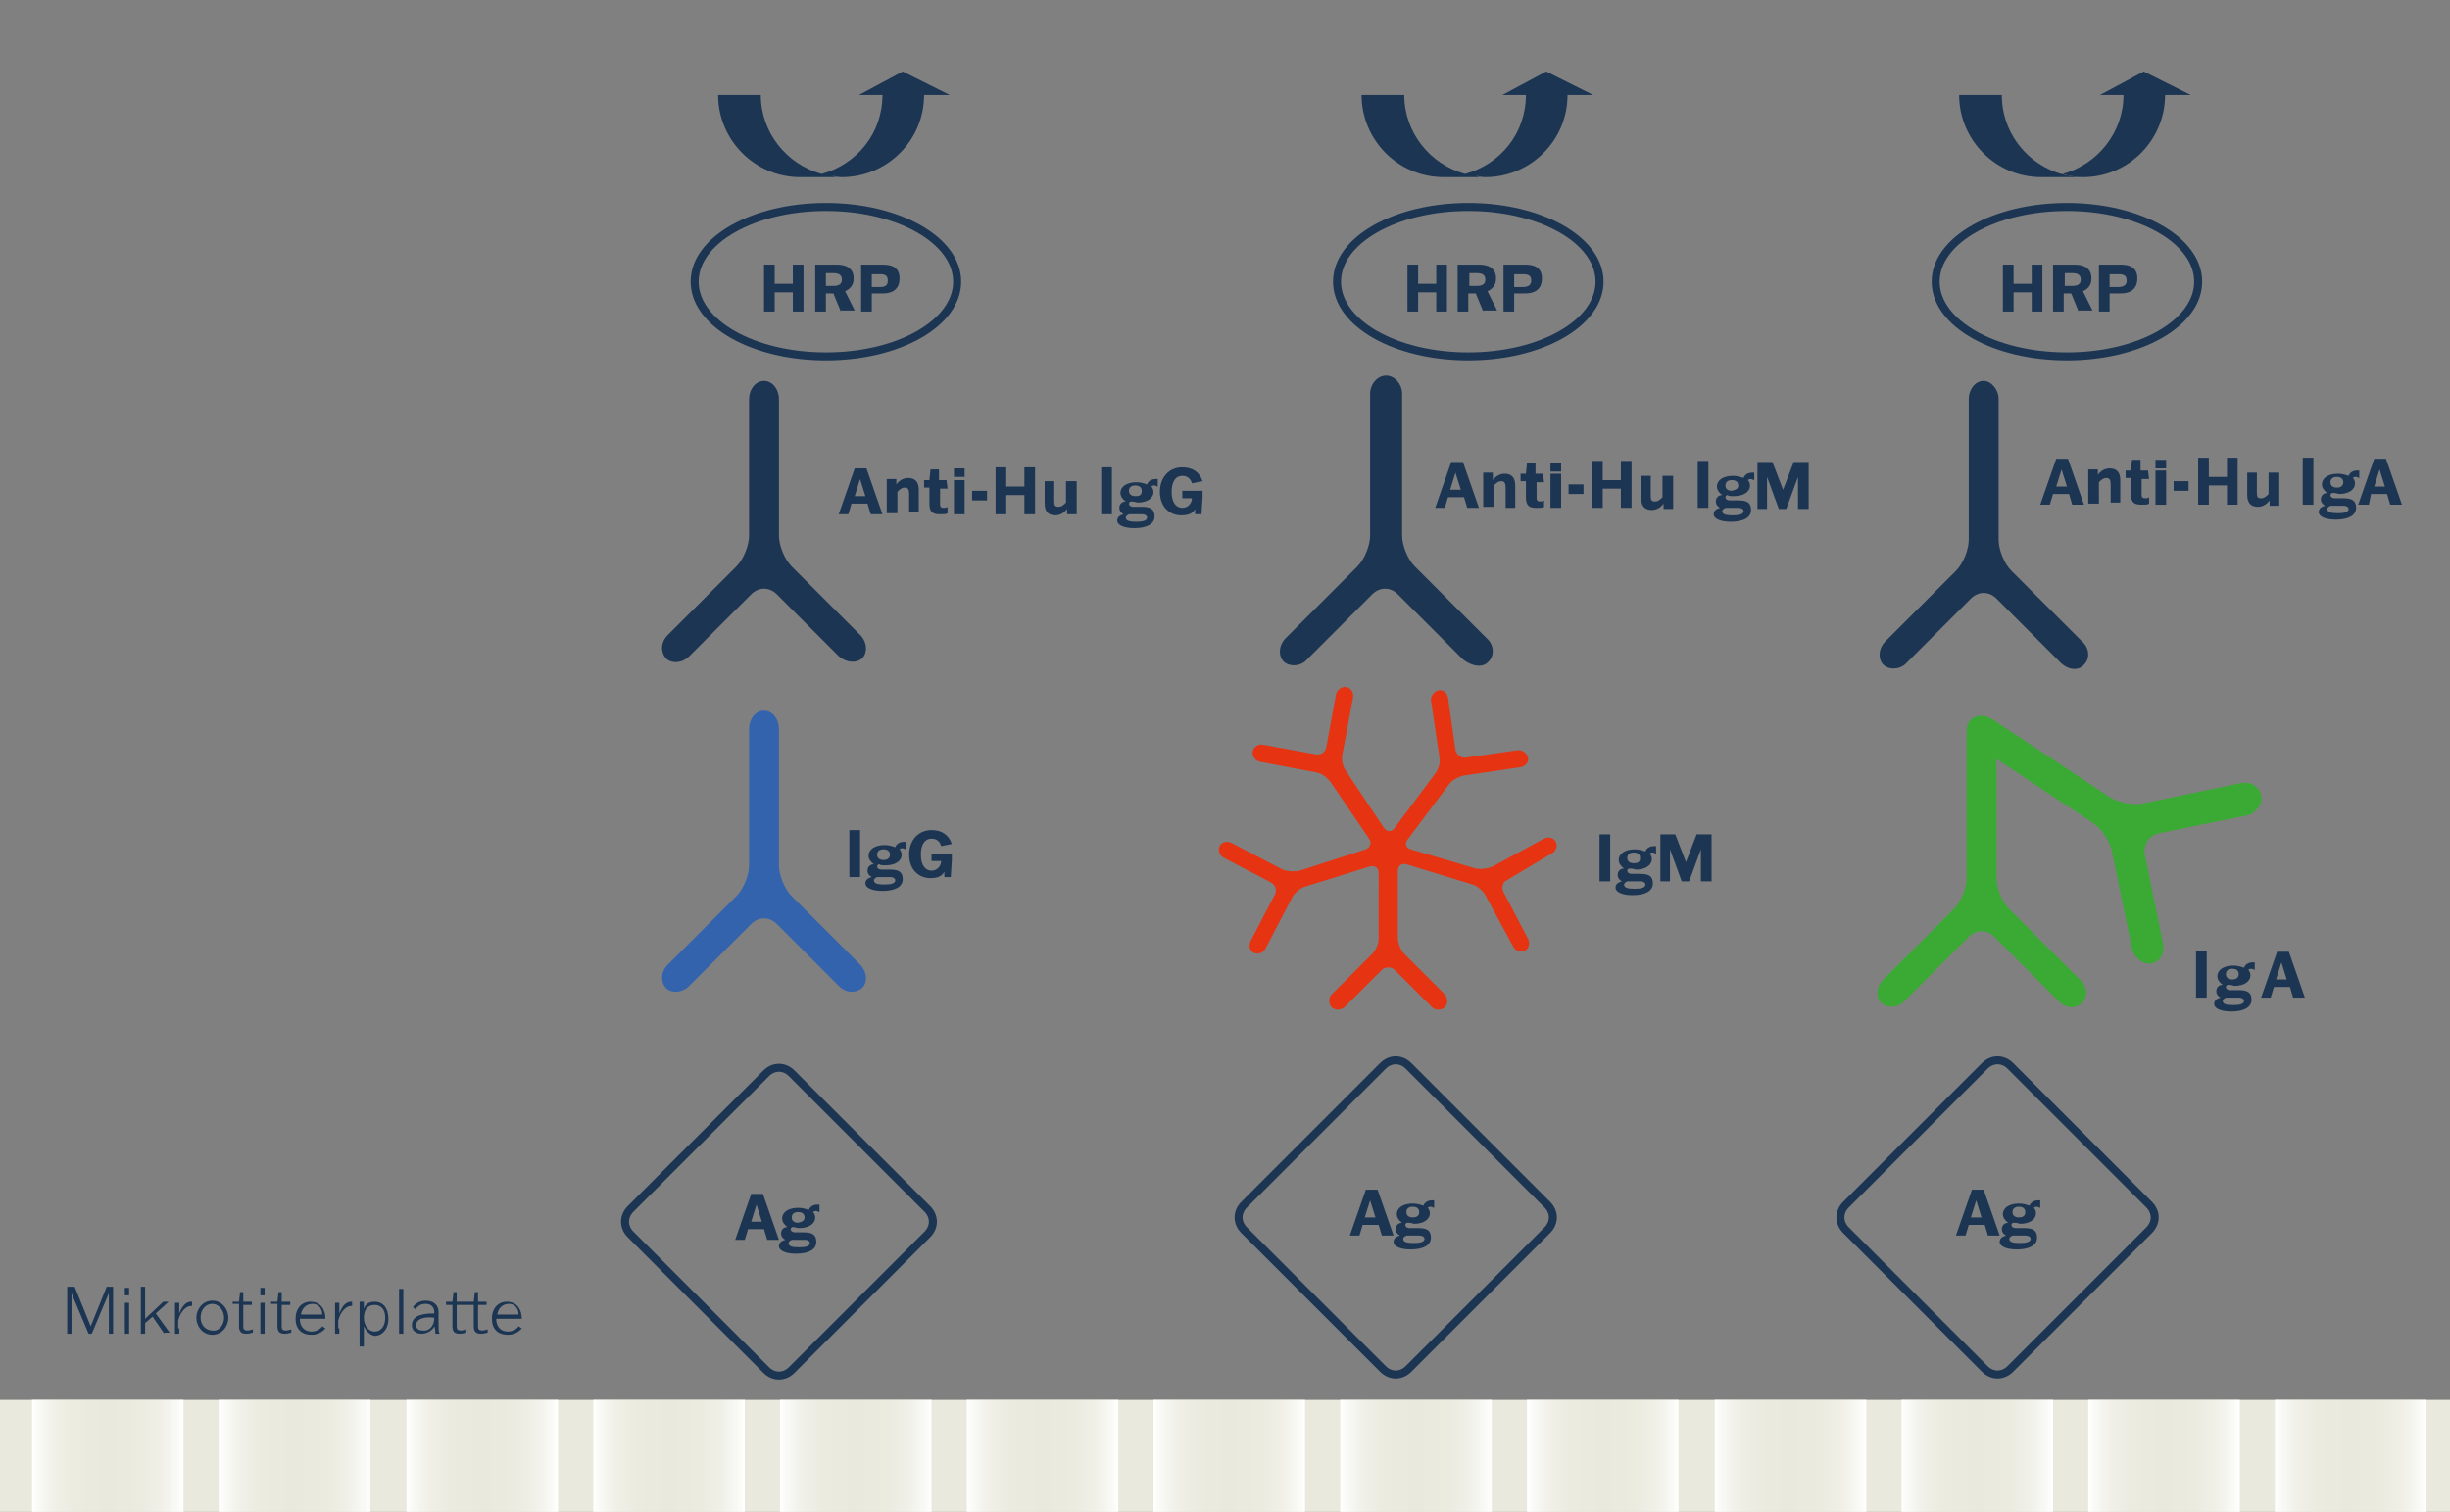 <?xml version="1.0" encoding="utf-8"?>
<!-- Generator: Adobe Illustrator 27.0.0, SVG Export Plug-In . SVG Version: 6.00 Build 0)  -->
<svg version="1.1" id="Vrstva_1" xmlns="http://www.w3.org/2000/svg" xmlns:xlink="http://www.w3.org/1999/xlink" x="0px" y="0px"
	  viewBox="0 0 229.6 141.7" style="enable-background:new 0 0 229.6 141.7; background-color:white;" xml:space="preserve"
	>
<rect x="0" y="0" width="229.6" height="141.7" fill="#808080" stroke="none"/>
<style type="text/css">
	.st0{fill:#E9E9DD;}
	.st1{fill:url(#SVGID_1_);}
	.st2{fill:url(#SVGID_00000111910503164482184200000000002481072623263135_);}
	.st3{fill:url(#SVGID_00000126314955951034870070000014664652250492701620_);}
	.st4{fill:url(#SVGID_00000106855105312326503790000003674801104739674283_);}
	.st5{fill:url(#SVGID_00000044882759966595645630000012410927258159253910_);}
	.st6{fill:url(#SVGID_00000029018809122051461640000001802813650594026373_);}
	.st7{fill:url(#SVGID_00000137118595539545143770000007021078949751555244_);}
	.st8{fill:url(#SVGID_00000056386003879668217500000018053753811626831525_);}
	.st9{fill:url(#SVGID_00000060744269609770568670000003022928125958514066_);}
	.st10{fill:url(#SVGID_00000121995271380149637550000017892181970867910844_);}
	.st11{fill:url(#SVGID_00000152263493341997634920000007089357350895153307_);}
	.st12{fill:url(#SVGID_00000052063329171955461690000014997973535072419979_);}
	.st13{fill:url(#SVGID_00000016772088766114724450000001875651634152713385_);}
	.st14{fill:none;}
	.st15{enable-background:new    ;}
	.st16{fill:#1C3553;}
	.st17{fill:none;stroke:#1C3553;stroke-width:0.75;stroke-miterlimit:10;}
	.st18{fill:#3363AC;}
	.st19{fill:#E63312;}
	.st20{fill:#3AAA35;}
</style>
<g id="Vrstva_2_00000090989625289941028620000011333367823114567839_">
</g>
<rect y="131.2" class="st0" width="229.6" height="10.5"/>
<linearGradient id="SVGID_1_" gradientUnits="userSpaceOnUse" x1="3.032" y1="836.45" x2="17.232" y2="836.45" gradientTransform="matrix(1 0 0 1 0 -700)">
	<stop  offset="0" style="stop-color:#FFFFFF"/>
	<stop  offset="4.606507e-02" style="stop-color:#F9F9F6"/>
	<stop  offset="0.153" style="stop-color:#F0F0E8"/>
	<stop  offset="0.282" style="stop-color:#EBEBE0"/>
	<stop  offset="0.498" style="stop-color:#E9E9DD"/>
	<stop  offset="0.716" style="stop-color:#EBEBE0"/>
	<stop  offset="0.846" style="stop-color:#F0F0E8"/>
	<stop  offset="0.954" style="stop-color:#F9F9F6"/>
	<stop  offset="1" style="stop-color:#FFFFFF"/>
</linearGradient>
<rect x="3" y="131.2" class="st1" width="14.2" height="10.5"/>
<linearGradient id="SVGID_00000010278595629764496160000005511134590352215724_" gradientUnits="userSpaceOnUse" x1="20.546" y1="836.45" x2="34.746" y2="836.45" gradientTransform="matrix(1 0 0 1 0 -700)">
	<stop  offset="0" style="stop-color:#FFFFFF"/>
	<stop  offset="4.606507e-02" style="stop-color:#F9F9F6"/>
	<stop  offset="0.153" style="stop-color:#F0F0E8"/>
	<stop  offset="0.282" style="stop-color:#EBEBE0"/>
	<stop  offset="0.498" style="stop-color:#E9E9DD"/>
	<stop  offset="0.716" style="stop-color:#EBEBE0"/>
	<stop  offset="0.846" style="stop-color:#F0F0E8"/>
	<stop  offset="0.954" style="stop-color:#F9F9F6"/>
	<stop  offset="1" style="stop-color:#FFFFFF"/>
</linearGradient>
<rect x="20.5" y="131.2" style="fill:url(#SVGID_00000010278595629764496160000005511134590352215724_);" width="14.2" height="10.5"/>
<linearGradient id="SVGID_00000168077818968978898660000011605326092775470467_" gradientUnits="userSpaceOnUse" x1="38.06" y1="836.45" x2="52.26" y2="836.45" gradientTransform="matrix(1 0 0 1 0 -700)">
	<stop  offset="0" style="stop-color:#FFFFFF"/>
	<stop  offset="4.606507e-02" style="stop-color:#F9F9F6"/>
	<stop  offset="0.153" style="stop-color:#F0F0E8"/>
	<stop  offset="0.282" style="stop-color:#EBEBE0"/>
	<stop  offset="0.498" style="stop-color:#E9E9DD"/>
	<stop  offset="0.716" style="stop-color:#EBEBE0"/>
	<stop  offset="0.846" style="stop-color:#F0F0E8"/>
	<stop  offset="0.954" style="stop-color:#F9F9F6"/>
	<stop  offset="1" style="stop-color:#FFFFFF"/>
</linearGradient>
<rect x="38.1" y="131.2" style="fill:url(#SVGID_00000168077818968978898660000011605326092775470467_);" width="14.2" height="10.5"/>
<linearGradient id="SVGID_00000016054061224163381960000012320580365305667477_" gradientUnits="userSpaceOnUse" x1="55.573" y1="836.45" x2="69.773" y2="836.45" gradientTransform="matrix(1 0 0 1 0 -700)">
	<stop  offset="0" style="stop-color:#FFFFFF"/>
	<stop  offset="4.606507e-02" style="stop-color:#F9F9F6"/>
	<stop  offset="0.153" style="stop-color:#F0F0E8"/>
	<stop  offset="0.282" style="stop-color:#EBEBE0"/>
	<stop  offset="0.498" style="stop-color:#E9E9DD"/>
	<stop  offset="0.716" style="stop-color:#EBEBE0"/>
	<stop  offset="0.846" style="stop-color:#F0F0E8"/>
	<stop  offset="0.954" style="stop-color:#F9F9F6"/>
	<stop  offset="1" style="stop-color:#FFFFFF"/>
</linearGradient>
<rect x="55.6" y="131.2" style="fill:url(#SVGID_00000016054061224163381960000012320580365305667477_);" width="14.2" height="10.5"/>
<linearGradient id="SVGID_00000176744801680493816240000000832481767477887620_" gradientUnits="userSpaceOnUse" x1="73.1" y1="836.45" x2="87.3" y2="836.45" gradientTransform="matrix(1 0 0 1 0 -700)">
	<stop  offset="0" style="stop-color:#FFFFFF"/>
	<stop  offset="4.606507e-02" style="stop-color:#F9F9F6"/>
	<stop  offset="0.153" style="stop-color:#F0F0E8"/>
	<stop  offset="0.282" style="stop-color:#EBEBE0"/>
	<stop  offset="0.498" style="stop-color:#E9E9DD"/>
	<stop  offset="0.716" style="stop-color:#EBEBE0"/>
	<stop  offset="0.846" style="stop-color:#F0F0E8"/>
	<stop  offset="0.954" style="stop-color:#F9F9F6"/>
	<stop  offset="1" style="stop-color:#FFFFFF"/>
</linearGradient>
<rect x="73.1" y="131.2" style="fill:url(#SVGID_00000176744801680493816240000000832481767477887620_);" width="14.2" height="10.5"/>
<linearGradient id="SVGID_00000182501322371915008460000005396084412709903282_" gradientUnits="userSpaceOnUse" x1="90.6" y1="836.45" x2="104.8" y2="836.45" gradientTransform="matrix(1 0 0 1 0 -700)">
	<stop  offset="0" style="stop-color:#FFFFFF"/>
	<stop  offset="4.606507e-02" style="stop-color:#F9F9F6"/>
	<stop  offset="0.153" style="stop-color:#F0F0E8"/>
	<stop  offset="0.282" style="stop-color:#EBEBE0"/>
	<stop  offset="0.498" style="stop-color:#E9E9DD"/>
	<stop  offset="0.716" style="stop-color:#EBEBE0"/>
	<stop  offset="0.846" style="stop-color:#F0F0E8"/>
	<stop  offset="0.954" style="stop-color:#F9F9F6"/>
	<stop  offset="1" style="stop-color:#FFFFFF"/>
</linearGradient>
<rect x="90.6" y="131.2" style="fill:url(#SVGID_00000182501322371915008460000005396084412709903282_);" width="14.2" height="10.5"/>
<linearGradient id="SVGID_00000145745896542224944750000017729713345613233308_" gradientUnits="userSpaceOnUse" x1="108.115" y1="836.45" x2="122.315" y2="836.45" gradientTransform="matrix(1 0 0 1 0 -700)">
	<stop  offset="0" style="stop-color:#FFFFFF"/>
	<stop  offset="4.606507e-02" style="stop-color:#F9F9F6"/>
	<stop  offset="0.153" style="stop-color:#F0F0E8"/>
	<stop  offset="0.282" style="stop-color:#EBEBE0"/>
	<stop  offset="0.498" style="stop-color:#E9E9DD"/>
	<stop  offset="0.716" style="stop-color:#EBEBE0"/>
	<stop  offset="0.846" style="stop-color:#F0F0E8"/>
	<stop  offset="0.954" style="stop-color:#F9F9F6"/>
	<stop  offset="1" style="stop-color:#FFFFFF"/>
</linearGradient>
<rect x="108.1" y="131.2" style="fill:url(#SVGID_00000145745896542224944750000017729713345613233308_);" width="14.2" height="10.5"/>
<linearGradient id="SVGID_00000105405659542633862580000012941067360492864668_" gradientUnits="userSpaceOnUse" x1="125.629" y1="836.45" x2="139.829" y2="836.45" gradientTransform="matrix(1 0 0 1 0 -700)">
	<stop  offset="0" style="stop-color:#FFFFFF"/>
	<stop  offset="4.606507e-02" style="stop-color:#F9F9F6"/>
	<stop  offset="0.153" style="stop-color:#F0F0E8"/>
	<stop  offset="0.282" style="stop-color:#EBEBE0"/>
	<stop  offset="0.498" style="stop-color:#E9E9DD"/>
	<stop  offset="0.716" style="stop-color:#EBEBE0"/>
	<stop  offset="0.846" style="stop-color:#F0F0E8"/>
	<stop  offset="0.954" style="stop-color:#F9F9F6"/>
	<stop  offset="1" style="stop-color:#FFFFFF"/>
</linearGradient>
<rect x="125.6" y="131.2" style="fill:url(#SVGID_00000105405659542633862580000012941067360492864668_);" width="14.2" height="10.5"/>
<linearGradient id="SVGID_00000132771659956245971590000015672264612276287664_" gradientUnits="userSpaceOnUse" x1="143.143" y1="836.45" x2="157.343" y2="836.45" gradientTransform="matrix(1 0 0 1 0 -700)">
	<stop  offset="0" style="stop-color:#FFFFFF"/>
	<stop  offset="4.606507e-02" style="stop-color:#F9F9F6"/>
	<stop  offset="0.153" style="stop-color:#F0F0E8"/>
	<stop  offset="0.282" style="stop-color:#EBEBE0"/>
	<stop  offset="0.498" style="stop-color:#E9E9DD"/>
	<stop  offset="0.716" style="stop-color:#EBEBE0"/>
	<stop  offset="0.846" style="stop-color:#F0F0E8"/>
	<stop  offset="0.954" style="stop-color:#F9F9F6"/>
	<stop  offset="1" style="stop-color:#FFFFFF"/>
</linearGradient>
<rect x="143.1" y="131.2" style="fill:url(#SVGID_00000132771659956245971590000015672264612276287664_);" width="14.2" height="10.5"/>
<linearGradient id="SVGID_00000156549280450946131410000007360656636284175510_" gradientUnits="userSpaceOnUse" x1="160.656" y1="836.45" x2="174.856" y2="836.45" gradientTransform="matrix(1 0 0 1 0 -700)">
	<stop  offset="0" style="stop-color:#FFFFFF"/>
	<stop  offset="4.606507e-02" style="stop-color:#F9F9F6"/>
	<stop  offset="0.153" style="stop-color:#F0F0E8"/>
	<stop  offset="0.282" style="stop-color:#EBEBE0"/>
	<stop  offset="0.498" style="stop-color:#E9E9DD"/>
	<stop  offset="0.716" style="stop-color:#EBEBE0"/>
	<stop  offset="0.846" style="stop-color:#F0F0E8"/>
	<stop  offset="0.954" style="stop-color:#F9F9F6"/>
	<stop  offset="1" style="stop-color:#FFFFFF"/>
</linearGradient>
<rect x="160.7" y="131.2" style="fill:url(#SVGID_00000156549280450946131410000007360656636284175510_);" width="14.2" height="10.5"/>
<linearGradient id="SVGID_00000065788834914179515480000011423727735401071249_" gradientUnits="userSpaceOnUse" x1="178.17" y1="836.45" x2="192.37" y2="836.45" gradientTransform="matrix(1 0 0 1 0 -700)">
	<stop  offset="0" style="stop-color:#FFFFFF"/>
	<stop  offset="4.606507e-02" style="stop-color:#F9F9F6"/>
	<stop  offset="0.153" style="stop-color:#F0F0E8"/>
	<stop  offset="0.282" style="stop-color:#EBEBE0"/>
	<stop  offset="0.498" style="stop-color:#E9E9DD"/>
	<stop  offset="0.716" style="stop-color:#EBEBE0"/>
	<stop  offset="0.846" style="stop-color:#F0F0E8"/>
	<stop  offset="0.954" style="stop-color:#F9F9F6"/>
	<stop  offset="1" style="stop-color:#FFFFFF"/>
</linearGradient>
<rect x="178.2" y="131.2" style="fill:url(#SVGID_00000065788834914179515480000011423727735401071249_);" width="14.2" height="10.5"/>
<linearGradient id="SVGID_00000062182982311360070500000012287440229581446298_" gradientUnits="userSpaceOnUse" x1="195.684" y1="836.45" x2="209.884" y2="836.45" gradientTransform="matrix(1 0 0 1 0 -700)">
	<stop  offset="0" style="stop-color:#FFFFFF"/>
	<stop  offset="4.606507e-02" style="stop-color:#F9F9F6"/>
	<stop  offset="0.153" style="stop-color:#F0F0E8"/>
	<stop  offset="0.282" style="stop-color:#EBEBE0"/>
	<stop  offset="0.498" style="stop-color:#E9E9DD"/>
	<stop  offset="0.716" style="stop-color:#EBEBE0"/>
	<stop  offset="0.846" style="stop-color:#F0F0E8"/>
	<stop  offset="0.954" style="stop-color:#F9F9F6"/>
	<stop  offset="1" style="stop-color:#FFFFFF"/>
</linearGradient>
<rect x="195.7" y="131.2" style="fill:url(#SVGID_00000062182982311360070500000012287440229581446298_);" width="14.2" height="10.5"/>
<linearGradient id="SVGID_00000177443648259622590530000002874830997815036583_" gradientUnits="userSpaceOnUse" x1="213.2" y1="836.45" x2="227.4" y2="836.45" gradientTransform="matrix(1 0 0 1 0 -700)">
	<stop  offset="0" style="stop-color:#FFFFFF"/>
	<stop  offset="4.606507e-02" style="stop-color:#F9F9F6"/>
	<stop  offset="0.153" style="stop-color:#F0F0E8"/>
	<stop  offset="0.282" style="stop-color:#EBEBE0"/>
	<stop  offset="0.498" style="stop-color:#E9E9DD"/>
	<stop  offset="0.716" style="stop-color:#EBEBE0"/>
	<stop  offset="0.846" style="stop-color:#F0F0E8"/>
	<stop  offset="0.954" style="stop-color:#F9F9F6"/>
	<stop  offset="1" style="stop-color:#FFFFFF"/>
</linearGradient>
<rect x="213.2" y="131.2" style="fill:url(#SVGID_00000177443648259622590530000002874830997815036583_);" width="14.2" height="10.5"/>
<rect x="78.6" y="43.9" class="st14" width="38.9" height="5"/>
<g class="st15">
	<path class="st16" d="M79.5,48.2h-0.9l1.5-4.3h1.1l1.5,4.3h-1.1l-0.3-1h-1.5L79.5,48.2z M80.1,46.5h1l-0.5-1.6l0,0L80.1,46.5z"/>
	<path class="st16" d="M85.2,48.2v-0.6v-1.3c0-0.4-0.1-0.6-0.4-0.6s-0.5,0.2-0.7,0.4v1.4v0.6h-1v-0.6v-2v-0.6H84v0.5l0,0
		c0.3-0.4,0.7-0.6,1.1-0.6c0.6,0,1,0.3,1,1.1v1.5V48h-0.9V48.2z"/>
	<path class="st16" d="M88.8,45.8h-0.7v1.5c0,0.2,0.1,0.3,0.3,0.3c0.1,0,0.3,0,0.4-0.1v0.6c-0.1,0.1-0.4,0.1-0.7,0.1
		c-0.7,0-1-0.2-1-1v-1.5h-0.5V45h0.5l0.1-1H88v1h0.7L88.8,45.8L88.8,45.8z"/>
	<path class="st16" d="M89.4,48.2v-0.6v-2V45h1v0.6v2v0.6H89.4z M89.4,44.7v-0.8h1v0.8H89.4z"/>
	<path class="st16" d="M91.1,46h1.4v0.9h-1.4V46z"/>
	<path class="st16" d="M96,48.2v-0.6v-1.2h-1.7v1.2v0.6h-1v-0.6v-3.2v-0.6h1v0.6v1.2H96v-1.2v-0.6h1v0.6v3.2v0.6H96z"/>
	<path class="st16" d="M98.8,45.1v0.6V47c0,0.4,0.1,0.5,0.4,0.5s0.5-0.2,0.7-0.4v-1.4v-0.6h1v0.6v1.9v0.6H100v-0.5l0,0
		c-0.3,0.4-0.7,0.6-1.1,0.6c-0.6,0-1-0.3-1-1.1v-1.5v-0.6H98.8z"/>
	<path class="st16" d="M103.2,48.2v-0.6v-3.2v-0.6h1v0.6v3.2v0.6H103.2z"/>
	<path class="st16" d="M106,47c-0.1,0-0.2,0.1-0.2,0.2c0,0.2,0.2,0.3,0.4,0.3h0.8c0.8,0,1.2,0.2,1.2,0.9s-0.7,1.1-1.9,1.1
		c-1,0-1.6-0.3-1.6-0.7c0-0.3,0.2-0.5,0.6-0.6l0,0c-0.2-0.1-0.4-0.3-0.4-0.6c0-0.4,0.3-0.6,0.6-0.6l0,0c-0.3-0.2-0.5-0.5-0.5-0.8
		c0-0.6,0.6-1,1.5-1c0.4,0,0.7,0.1,1,0.2c0.1-0.3,0.4-0.5,0.8-0.5c0.1,0,0.1,0,0.2,0v0.7c-0.1,0-0.2-0.1-0.3-0.1
		c-0.1,0-0.2,0-0.3,0.1c0.1,0.1,0.2,0.3,0.2,0.5c0,0.6-0.6,1-1.5,1C106.3,47,106.1,47,106,47z M105.8,48.2c-0.2,0.1-0.3,0.2-0.3,0.3
		c0,0.3,0.3,0.4,1,0.4c0.6,0,1-0.1,1-0.4c0-0.1-0.1-0.3-0.5-0.3H105.8z M107,46c0-0.3-0.2-0.5-0.6-0.5s-0.6,0.2-0.6,0.5
		s0.2,0.5,0.6,0.5S107,46.4,107,46z"/>
	<path class="st16" d="M112.6,48.2H112v-0.5l0,0c-0.2,0.4-0.6,0.6-1.3,0.6c-1.1,0-2-0.8-2-2.2s0.9-2.3,2.1-2.3
		c0.9,0,1.6,0.4,1.9,1.3l-1,0.2c-0.1-0.4-0.4-0.7-0.9-0.7c-0.6,0-1,0.5-1,1.5c0,1.1,0.5,1.5,1,1.5s0.9-0.4,0.9-0.9h-0.9V46h1.9v0.6
		L112.6,48.2L112.6,48.2z"/>
</g>
<rect x="77.2" y="78" class="st14" width="14.1" height="5.5"/>
<g class="st15">
	<path class="st16" d="M79.6,82.2v-0.6v-3.2v-0.6h1v0.6v3.2v0.6H79.6z"/>
	<path class="st16" d="M82.4,81c-0.1,0-0.2,0.1-0.2,0.2c0,0.2,0.2,0.3,0.4,0.3h0.8c0.8,0,1.2,0.2,1.2,0.9c0,0.7-0.7,1.1-1.9,1.1
		c-1,0-1.6-0.3-1.6-0.7c0-0.3,0.2-0.5,0.6-0.6l0,0c-0.2-0.1-0.4-0.3-0.4-0.6c0-0.4,0.3-0.6,0.6-0.6l0,0c-0.3-0.2-0.5-0.5-0.5-0.8
		c0-0.6,0.6-1,1.5-1c0.4,0,0.7,0.1,1,0.2c0.1-0.3,0.4-0.5,0.8-0.5c0.1,0,0.1,0,0.2,0v0.7c-0.1,0-0.2-0.1-0.3-0.1
		c-0.1,0-0.2,0-0.3,0.1c0.1,0.1,0.2,0.3,0.2,0.5c0,0.6-0.6,1-1.5,1C82.7,81.1,82.5,81.1,82.4,81z M82.2,82.2
		c-0.2,0.1-0.3,0.2-0.3,0.3c0,0.3,0.3,0.4,1,0.4c0.6,0,1-0.1,1-0.4c0-0.1-0.1-0.3-0.5-0.3H82.2z M83.4,80.1c0-0.3-0.2-0.5-0.6-0.5
		s-0.6,0.2-0.6,0.5s0.2,0.5,0.6,0.5C83.2,80.6,83.4,80.4,83.4,80.1z"/>
	<path class="st16" d="M89.1,82.2h-0.6v-0.5l0,0c-0.2,0.4-0.6,0.6-1.3,0.6c-1.1,0-2-0.8-2-2.2c0-1.4,0.9-2.3,2.1-2.3
		c0.9,0,1.6,0.4,1.9,1.3l-1,0.2c-0.1-0.4-0.4-0.7-0.9-0.7c-0.6,0-1,0.5-1,1.5c0,1.1,0.5,1.5,1,1.5s0.9-0.4,0.9-0.9h-0.9V80h1.9v0.6
		L89.1,82.2L89.1,82.2z"/>
</g>
<g>
	<path class="st17" d="M86.9,113.3c0.7,0.7,0.7,1.7,0,2.4l-12.7,12.7c-0.7,0.7-1.7,0.7-2.4,0l-12.7-12.7c-0.7-0.7-0.7-1.7,0-2.4
		l12.7-12.7c0.7-0.7,1.7-0.7,2.4,0L86.9,113.3z"/>
</g>
<rect x="67.8" y="111.9" class="st14" width="10.9" height="5"/>
<g class="st15">
	<path class="st16" d="M69.8,116.2h-0.9l1.5-4.3h1.1l1.5,4.3h-1.1l-0.3-1h-1.5L69.8,116.2z M70.4,114.5h1l-0.5-1.6l0,0L70.4,114.5z"
		/>
	<path class="st16" d="M74.3,115c-0.1,0-0.2,0.1-0.2,0.2c0,0.2,0.2,0.3,0.4,0.3h0.8c0.8,0,1.2,0.2,1.2,0.9c0,0.7-0.7,1.1-1.9,1.1
		c-1,0-1.6-0.3-1.6-0.7c0-0.3,0.2-0.5,0.6-0.6l0,0c-0.2-0.1-0.4-0.3-0.4-0.6c0-0.4,0.3-0.6,0.6-0.6l0,0c-0.3-0.2-0.5-0.5-0.5-0.8
		c0-0.6,0.6-1,1.5-1c0.4,0,0.7,0.1,1,0.2c0.1-0.3,0.4-0.5,0.8-0.5c0.1,0,0.1,0,0.2,0v0.7c-0.1,0-0.2-0.1-0.3-0.1
		c-0.1,0-0.2,0-0.3,0.1c0.1,0.1,0.2,0.3,0.2,0.5c0,0.6-0.6,1-1.5,1C74.6,115.1,74.5,115,74.3,115z M74.2,116.2
		c-0.2,0.1-0.3,0.2-0.3,0.3c0,0.3,0.3,0.4,1,0.4c0.6,0,1-0.1,1-0.4c0-0.1-0.1-0.3-0.5-0.3H74.2z M75.4,114.1c0-0.3-0.2-0.5-0.6-0.5
		s-0.6,0.2-0.6,0.5s0.2,0.5,0.6,0.5C75.2,114.5,75.4,114.4,75.4,114.1z"/>
</g>
<g>
	<path class="st18" d="M80.8,92.6c0.5-0.5,0.5-1.5-0.2-2.2L74.2,84c-0.7-0.7-1.2-2-1.2-2.9V68.3c0-0.9-0.6-1.7-1.4-1.7
		s-1.4,0.8-1.4,1.7v12.8c0,0.9-0.5,2.2-1.2,2.9l-6.4,6.4c-0.7,0.7-0.7,1.6-0.2,2.2c0.5,0.5,1.5,0.5,2.2-0.2l5.8-5.8
		c0.7-0.7,1.7-0.7,2.4,0l5.8,5.8C79.3,93.1,80.2,93.1,80.8,92.6z"/>
</g>
<g>
	<path class="st16" d="M80.8,61.7c0.5-0.5,0.5-1.5-0.2-2.2l-6.4-6.4c-0.7-0.7-1.2-2-1.2-2.9V37.4c0-0.9-0.6-1.7-1.4-1.7
		s-1.4,0.8-1.4,1.7v12.8c0,0.9-0.5,2.2-1.2,2.9l-6.4,6.4c-0.7,0.7-0.7,1.6-0.2,2.2c0.5,0.5,1.5,0.5,2.2-0.2l5.8-5.8
		c0.7-0.7,1.7-0.7,2.4,0l5.8,5.8C79.3,62.1,80.2,62.2,80.8,61.7z"/>
</g>
<g>
	<path class="st17" d="M89.7,26.4c0,3.9-5.5,7-12.3,7s-12.3-3.1-12.3-7s5.5-7,12.3-7C84.2,19.4,89.7,22.5,89.7,26.4z"/>
</g>
<rect x="69.4" y="24.9" class="st14" width="16.7" height="5.7"/>
<g class="st15">
	<path class="st16" d="M74.3,29.2v-0.6v-1.2h-1.7v1.2v0.6h-1v-0.6v-3.2v-0.6h1v0.6v1.2h1.7v-1.2v-0.6h1v0.6v3.2v0.6H74.3z"/>
	<path class="st16" d="M78.8,29.2l-0.7-1.7h-0.7v1.1v0.6h-1v-0.6v-3.2v-0.6h2c0.7,0,1.6,0.2,1.6,1.3c0,0.7-0.4,1-0.8,1.2l0.9,1.8
		l0,0h-1.3V29.2z M77.3,26.8h0.8c0.4,0,0.8-0.1,0.8-0.6s-0.4-0.6-0.8-0.6h-0.7v1.2H77.3z"/>
	<path class="st16" d="M81.7,27.6v1v0.6h-1v-0.6v-3.2v-0.6h2c0.8,0,1.6,0.2,1.6,1.3c0,1.1-0.8,1.4-1.5,1.4h-1.1V27.6z M81.7,26.9
		h0.8c0.4,0,0.7-0.1,0.7-0.6s-0.3-0.6-0.7-0.6h-0.8V26.9z"/>
</g>
<path class="st16" d="M84.6,6.7l-4.1,2.2h2.2c0,3.6-2.4,6.5-5.7,7.4c-3.3-0.9-5.7-3.9-5.7-7.4h-4c0,4.2,3.4,7.7,7.7,7.7h4
	c-0.3,0-0.7,0-1-0.1c0.3,0,0.6,0.1,0.9,0.1c4.2,0,7.7-3.4,7.7-7.7H89L84.6,6.7z M77.1,16.4c0.2,0,0.4,0.1,0.6,0.1
	C77.5,16.5,77.3,16.4,77.1,16.4z"/>
<g>
	<path class="st17" d="M149.9,26.4c0,3.9-5.5,7-12.3,7s-12.3-3.1-12.3-7s5.5-7,12.3-7C144.4,19.4,149.9,22.5,149.9,26.4z"/>
</g>
<rect x="129.6" y="24.9" class="st14" width="16.7" height="5.7"/>
<g class="st15">
	<path class="st16" d="M134.6,29.2v-0.6v-1.2h-1.7v1.2v0.6h-1v-0.6v-3.2v-0.6h1v0.6v1.2h1.7v-1.2v-0.6h1v0.6v3.2v0.6H134.6z"/>
	<path class="st16" d="M139,29.2l-0.7-1.7h-0.7v1.1v0.6h-1v-0.6v-3.2v-0.6h2c0.7,0,1.6,0.2,1.6,1.3c0,0.7-0.4,1-0.8,1.2l0.9,1.8l0,0
		H139V29.2z M137.6,26.8h0.8c0.4,0,0.8-0.1,0.8-0.6s-0.4-0.6-0.8-0.6h-0.7v1.2H137.6z"/>
	<path class="st16" d="M141.9,27.6v1v0.6h-1v-0.6v-3.2v-0.6h2c0.8,0,1.6,0.2,1.6,1.3c0,1.1-0.8,1.4-1.5,1.4h-1.1V27.6z M141.9,26.9
		h0.8c0.4,0,0.8-0.1,0.8-0.6s-0.3-0.6-0.8-0.6h-0.8V26.9z"/>
</g>
<g class="st15">
	<path class="st16" d="M190.4,29.2v-0.6v-1.2h-1.7v1.2v0.6h-1v-0.6v-3.2v-0.6h1v0.6v1.2h1.7v-1.2v-0.6h1v0.6v3.2v0.6H190.4z"/>
	<path class="st16" d="M194.8,29.2l-0.7-1.7h-0.7v1.1v0.6h-1v-0.6v-3.2v-0.6h2c0.7,0,1.6,0.2,1.6,1.3c0,0.7-0.4,1-0.8,1.2l0.9,1.8
		l0,0h-1.3V29.2z M193.4,26.8h0.8c0.4,0,0.8-0.1,0.8-0.6s-0.4-0.6-0.8-0.6h-0.7v1.2H193.4z"/>
	<path class="st16" d="M197.7,27.6v1v0.6h-1v-0.6v-3.2v-0.6h2c0.8,0,1.6,0.2,1.6,1.3c0,1.1-0.8,1.4-1.5,1.4h-1.1V27.6z M197.7,26.9
		h0.8c0.4,0,0.8-0.1,0.8-0.6s-0.3-0.6-0.8-0.6h-0.8V26.9z"/>
</g>
<path class="st16" d="M144.9,6.7l-4.1,2.2h2.2c0,3.6-2.4,6.5-5.7,7.4c-3.3-0.9-5.7-3.9-5.7-7.4h-4c0,4.2,3.4,7.7,7.7,7.7h4
	c-0.3,0-0.7,0-1-0.1c0.3,0,0.6,0.1,0.9,0.1c4.2,0,7.7-3.4,7.7-7.7h2.4L144.9,6.7z M137.4,16.4c0.2,0,0.4,0.1,0.6,0.1
	C137.8,16.5,137.6,16.4,137.4,16.4z"/>
<rect x="134.5" y="43.3" class="st14" width="42.3" height="5.2"/>
<g class="st15">
	<path class="st16" d="M135.4,47.6h-0.9l1.5-4.3h1.1l1.5,4.3h-1.1l-0.3-1h-1.5L135.4,47.6z M135.9,45.9h1l-0.5-1.6l0,0L135.9,45.9z"
		/>
	<path class="st16" d="M141.1,47.6V47v-1.3c0-0.4-0.1-0.6-0.4-0.6c-0.3,0-0.5,0.2-0.7,0.4v1.4v0.6h-1v-0.6v-2v-0.6h0.9V45l0,0
		c0.3-0.4,0.7-0.6,1.1-0.6c0.6,0,1,0.3,1,1.1V47v0.6H141.1z"/>
	<path class="st16" d="M144.7,45.2H144v1.5c0,0.2,0.1,0.3,0.3,0.3c0.1,0,0.3,0,0.4-0.1v0.6c-0.1,0.1-0.4,0.1-0.7,0.1
		c-0.7,0-1-0.2-1-1v-1.5h-0.5v-0.7h0.5l0.1-1h0.8v1h0.7L144.7,45.2L144.7,45.2z"/>
	<path class="st16" d="M145.3,47.6V47v-2v-0.6h1V45v2v0.6H145.3z M145.3,44.2v-0.8h1v0.8H145.3z"/>
	<path class="st16" d="M147,45.4h1.4v0.9H147V45.4z"/>
	<path class="st16" d="M151.9,47.6V47v-1.2h-1.7V47v0.6h-1V47v-3.2v-0.6h1v0.6V45h1.7v-1.2v-0.6h1v0.6V47v0.6H151.9z"/>
	<path class="st16" d="M154.7,44.6v0.6v1.3c0,0.4,0.1,0.5,0.4,0.5c0.3,0,0.5-0.2,0.7-0.4v-1.4v-0.6h1v0.6v1.9v0.6h-0.9v-0.5l0,0
		c-0.3,0.4-0.7,0.6-1.1,0.6c-0.6,0-1-0.3-1-1.1v-1.5v-0.6C153.8,44.6,154.7,44.6,154.7,44.6z"/>
	<path class="st16" d="M159.1,47.6V47v-3.2v-0.6h1v0.6V47v0.6H159.1z"/>
	<path class="st16" d="M161.9,46.4c-0.1,0-0.2,0.1-0.2,0.2c0,0.2,0.2,0.3,0.4,0.3h0.8c0.8,0,1.2,0.2,1.2,0.9s-0.7,1.1-1.9,1.1
		c-1,0-1.6-0.3-1.6-0.7c0-0.3,0.2-0.5,0.6-0.6l0,0c-0.2-0.1-0.4-0.3-0.4-0.6c0-0.4,0.3-0.6,0.6-0.6l0,0c-0.3-0.2-0.5-0.5-0.5-0.8
		c0-0.6,0.6-1,1.5-1c0.4,0,0.7,0.1,1,0.2c0.1-0.3,0.4-0.5,0.8-0.5c0.1,0,0.1,0,0.2,0V45c-0.1,0-0.2-0.1-0.3-0.1s-0.2,0-0.3,0.1
		c0.1,0.1,0.2,0.3,0.2,0.5c0,0.6-0.6,1-1.5,1C162.2,46.5,162,46.5,161.9,46.4z M161.7,47.6c-0.2,0.1-0.3,0.2-0.3,0.3
		c0,0.3,0.3,0.4,1,0.4c0.6,0,1-0.1,1-0.4c0-0.1-0.1-0.3-0.5-0.3H161.7z M162.9,45.5c0-0.3-0.2-0.5-0.6-0.5c-0.4,0-0.6,0.2-0.6,0.5
		s0.2,0.5,0.6,0.5C162.7,45.9,162.9,45.8,162.9,45.5z"/>
	<path class="st16" d="M164.7,47.1v-3.2v-0.6h1.4l1,2.6l0,0l1-2.6h1.4v0.6v3.2v0.6h-1v-0.6v-2v-0.4l0,0l-1.1,3h-0.7l-1.1-3l0,0v0.4
		v2v0.6h-0.9L164.7,47.1z"/>
</g>
<rect x="148.4" y="78.3" class="st14" width="13.3" height="5.2"/>
<g class="st15">
	<path class="st16" d="M149.9,82.6V82v-3.2v-0.6h1v0.6V82v0.6H149.9z"/>
	<path class="st16" d="M152.7,81.4c-0.1,0-0.2,0.1-0.2,0.2c0,0.2,0.2,0.3,0.4,0.3h0.8c0.8,0,1.2,0.2,1.2,0.9c0,0.7-0.7,1.1-1.9,1.1
		c-1,0-1.6-0.3-1.6-0.7c0-0.3,0.2-0.5,0.6-0.6l0,0c-0.2-0.1-0.4-0.3-0.4-0.6c0-0.4,0.3-0.6,0.6-0.6l0,0c-0.3-0.2-0.5-0.5-0.5-0.8
		c0-0.6,0.6-1,1.5-1c0.4,0,0.7,0.1,1,0.2c0.1-0.3,0.4-0.5,0.8-0.5c0.1,0,0.1,0,0.2,0V80c-0.1,0-0.2-0.1-0.3-0.1s-0.2,0-0.3,0.1
		c0.1,0.1,0.2,0.3,0.2,0.5c0,0.6-0.6,1-1.5,1C153,81.4,152.8,81.4,152.7,81.4z M152.5,82.6c-0.2,0.1-0.3,0.2-0.3,0.3
		c0,0.3,0.3,0.4,1,0.4c0.6,0,1-0.1,1-0.4c0-0.1-0.1-0.3-0.5-0.3H152.5z M153.7,80.4c0-0.3-0.2-0.5-0.6-0.5c-0.4,0-0.6,0.2-0.6,0.5
		s0.2,0.5,0.6,0.5S153.7,80.8,153.7,80.4z"/>
	<path class="st16" d="M155.6,82v-3.2v-0.6h1.4l1,2.6l0,0l1-2.6h1.4v0.6V82v0.6h-1V82v-2v-0.4l0,0l-1.1,3h-0.7l-1.1-3l0,0V80v2v0.6
		h-0.9L155.6,82z"/>
</g>
<g>
	<path class="st17" d="M145,112.9c0.7,0.7,0.7,1.7,0,2.4l-13,13c-0.7,0.7-1.7,0.7-2.4,0l-13-13c-0.7-0.7-0.7-1.7,0-2.4l13-13
		c0.7-0.7,1.7-0.7,2.4,0L145,112.9z"/>
</g>
<rect x="125.9" y="111.5" class="st14" width="9.8" height="5.2"/>
<g class="st15">
	<path class="st16" d="M127.4,115.8h-0.9l1.5-4.3h1.1l1.5,4.3h-1.1l-0.3-1h-1.5L127.4,115.8z M127.9,114.1h1l-0.5-1.6l0,0
		L127.9,114.1z"/>
	<path class="st16" d="M131.9,114.6c-0.1,0-0.2,0.1-0.2,0.2c0,0.2,0.2,0.3,0.4,0.3h0.8c0.8,0,1.2,0.2,1.2,0.9c0,0.7-0.7,1.1-1.9,1.1
		c-1,0-1.6-0.3-1.6-0.7c0-0.3,0.2-0.5,0.6-0.6l0,0c-0.2-0.1-0.4-0.3-0.4-0.6c0-0.4,0.3-0.6,0.6-0.6l0,0c-0.3-0.2-0.5-0.5-0.5-0.8
		c0-0.6,0.6-1,1.5-1c0.4,0,0.7,0.1,1,0.2c0.1-0.3,0.4-0.5,0.8-0.5c0.1,0,0.2,0,0.2,0v0.7c-0.1,0-0.2-0.1-0.3-0.1s-0.2,0-0.3,0.1
		c0.1,0.1,0.2,0.3,0.2,0.5c0,0.6-0.6,1-1.5,1C132.2,114.6,132.1,114.6,131.9,114.6z M131.8,115.8c-0.2,0.1-0.3,0.2-0.3,0.3
		c0,0.3,0.3,0.4,1,0.4c0.6,0,1-0.1,1-0.4c0-0.1-0.1-0.3-0.5-0.3H131.8z M133,113.6c0-0.3-0.2-0.5-0.6-0.5c-0.4,0-0.6,0.2-0.6,0.5
		s0.2,0.5,0.6,0.5C132.7,114.1,133,114,133,113.6z"/>
</g>
<g class="st15">
	<path class="st16" d="M184.2,115.8h-0.9l1.5-4.3h1.1l1.5,4.3h-1.1l-0.3-1h-1.5L184.2,115.8z M184.7,114.1h1l-0.5-1.6l0,0
		L184.7,114.1z"/>
	<path class="st16" d="M188.7,114.6c-0.1,0-0.2,0.1-0.2,0.2c0,0.2,0.2,0.3,0.4,0.3h0.8c0.8,0,1.2,0.2,1.2,0.9c0,0.7-0.7,1.1-1.9,1.1
		c-1,0-1.6-0.3-1.6-0.7c0-0.3,0.2-0.5,0.6-0.6l0,0c-0.2-0.1-0.4-0.3-0.4-0.6c0-0.4,0.3-0.6,0.6-0.6l0,0c-0.3-0.2-0.5-0.5-0.5-0.8
		c0-0.6,0.6-1,1.5-1c0.4,0,0.7,0.1,1,0.2c0.1-0.3,0.4-0.5,0.8-0.5c0.1,0,0.2,0,0.2,0v0.7c-0.1,0-0.2-0.1-0.3-0.1s-0.2,0-0.3,0.1
		c0.1,0.1,0.2,0.3,0.2,0.5c0,0.6-0.6,1-1.5,1C189,114.6,188.9,114.6,188.7,114.6z M188.6,115.8c-0.2,0.1-0.3,0.2-0.3,0.3
		c0,0.3,0.3,0.4,1,0.4c0.6,0,1-0.1,1-0.4c0-0.1-0.1-0.3-0.5-0.3H188.6z M189.8,113.6c0-0.3-0.2-0.5-0.6-0.5c-0.4,0-0.6,0.2-0.6,0.5
		s0.2,0.5,0.6,0.5C189.5,114.1,189.8,114,189.8,113.6z"/>
</g>
<g>
	<path class="st16" d="M139.5,62c0.6-0.6,0.5-1.6-0.2-2.2l-6.7-6.7c-0.7-0.7-1.2-2-1.2-2.9V36.9c0-0.9-0.7-1.7-1.5-1.7
		s-1.5,0.8-1.5,1.7v13.3c0,0.9-0.5,2.2-1.2,2.9l-6.7,6.7c-0.7,0.7-0.7,1.7-0.2,2.2s1.6,0.5,2.2-0.2l6.1-6.1c0.7-0.7,1.7-0.7,2.4,0
		l6.1,6.1C138,62.5,139,62.6,139.5,62z"/>
</g>
<g>
	<path class="st19" d="M145.4,80c0.4-0.2,0.6-0.7,0.4-1.1s-0.7-0.5-1.1-0.3l-4.8,2.6c-0.4,0.2-1.1,0.3-1.6,0.2l-6.1-1.8
		c-0.4-0.1-0.6-0.5-0.3-0.9l3.9-5.2c0.3-0.4,0.9-0.7,1.3-0.8l5.4-0.8c0.5-0.1,0.8-0.5,0.7-0.9s-0.5-0.7-0.9-0.7l-4.9,0.7
		c-0.5,0.1-0.9-0.3-1-0.7l-0.7-4.9c-0.1-0.5-0.5-0.8-0.9-0.7c-0.4,0.1-0.7,0.5-0.7,0.9l0.8,5.4c0.1,0.5-0.1,1.1-0.4,1.5l-3.8,5.1
		c-0.3,0.4-0.7,0.4-1,0l-3.6-5.4c-0.3-0.4-0.4-1.1-0.3-1.5l1-5.3c0.1-0.5-0.2-0.9-0.6-1s-0.9,0.2-1,0.7l-0.9,4.9
		c-0.1,0.5-0.5,0.8-1,0.7l-4.9-0.9c-0.5-0.1-0.9,0.2-1,0.6s0.2,0.9,0.7,1l5.3,1c0.5,0.1,1,0.5,1.3,0.9l3.6,5.3
		c0.3,0.4,0.1,0.8-0.3,1l-6.2,2c-0.4,0.1-1.1,0.1-1.6-0.1l-4.8-2.5c-0.4-0.2-0.9-0.1-1.1,0.3s0,0.9,0.4,1.1l4.4,2.3
		c0.4,0.2,0.6,0.7,0.4,1.1l-2.3,4.4c-0.2,0.4-0.1,0.9,0.3,1.1s0.9,0,1.1-0.4l2.5-4.8c0.2-0.4,0.8-0.9,1.2-1l6.1-1.9
		c0.4-0.1,0.8,0.1,0.8,0.6V88c0,0.5-0.3,1.1-0.6,1.4l-3.8,3.8c-0.3,0.3-0.3,0.9,0,1.2c0.3,0.3,0.8,0.3,1.2,0l3.5-3.5
		c0.3-0.3,0.9-0.3,1.2,0l3.5,3.5c0.3,0.3,0.9,0.3,1.2,0s0.3-0.8,0-1.2l-3.8-3.8c-0.3-0.3-0.6-1-0.6-1.4v-6.4c0-0.5,0.4-0.7,0.8-0.6
		l6.2,1.9c0.4,0.1,1,0.6,1.2,1l2.6,4.8c0.2,0.4,0.7,0.6,1.1,0.4c0.4-0.2,0.5-0.7,0.3-1.1l-2.3-4.4c-0.2-0.4-0.1-0.9,0.3-1.1
		L145.4,80z"/>
</g>
<g>
	<path class="st16" d="M195.3,62.3c0.6-0.6,0.5-1.6-0.2-2.2l-6.6-6.6c-0.7-0.7-1.2-2-1.2-2.9V37.4c0-0.9-0.7-1.7-1.4-1.7
		c-0.8,0-1.4,0.8-1.4,1.7v13.2c0,0.9-0.5,2.2-1.2,2.9l-6.6,6.6c-0.7,0.7-0.7,1.7-0.2,2.2s1.6,0.5,2.2-0.2l6-6c0.7-0.7,1.7-0.7,2.4,0
		l6,6C193.8,62.8,194.8,62.9,195.3,62.3z"/>
</g>
<g>
	<path class="st17" d="M206,26.4c0,3.9-5.5,7-12.3,7s-12.3-3.1-12.3-7s5.5-7,12.3-7C200.5,19.4,206,22.5,206,26.4z"/>
</g>
<rect x="185.7" y="24.9" class="st14" width="16.7" height="5.7"/>
<path class="st16" d="M195.3,16.6c-4.2,0-7.7-3.4-7.7-7.7h-4c0,4.2,3.4,7.7,7.7,7.7H195.3z"/>
<path class="st16" d="M193.3,16.3c3.3-0.9,5.7-3.9,5.7-7.4h-2.2l4.1-2.2l4.4,2.2h-2.4c0,4.2-3.4,7.7-7.7,7.7
	C194.6,16.6,193.9,16.5,193.3,16.3C193.2,16.3,193.3,16.3,193.3,16.3z"/>
<g>
	<path class="st17" d="M201.4,112.9c0.7,0.7,0.7,1.7,0,2.4l-13,13c-0.7,0.7-1.7,0.7-2.4,0l-13-13c-0.7-0.7-0.7-1.7,0-2.4l13-13
		c0.7-0.7,1.7-0.7,2.4,0L201.4,112.9z"/>
</g>
<rect x="181.7" y="111.5" class="st14" width="10.5" height="5.2"/>
<rect x="191.2" y="43.1" class="st14" width="34.1" height="5.2"/>
<g class="st15">
	<path class="st16" d="M192.1,47.3h-0.9l1.5-4.3h1.1l1.5,4.3h-1.1l-0.3-1h-1.5L192.1,47.3z M192.7,45.6h1l-0.5-1.6l0,0L192.7,45.6z"
		/>
	<path class="st16" d="M197.8,47.3v-0.6v-1.3c0-0.4-0.1-0.6-0.4-0.6c-0.3,0-0.5,0.2-0.7,0.4v1.4v0.6h-1v-0.6v-2V44h0.9v0.5l0,0
		c0.3-0.4,0.7-0.6,1.1-0.6c0.6,0,1,0.3,1,1.1v1.5v0.6h-0.9V47.3z"/>
	<path class="st16" d="M201.4,44.9h-0.7v1.5c0,0.2,0.1,0.3,0.3,0.3c0.1,0,0.3,0,0.4-0.1v0.6c-0.1,0.1-0.4,0.1-0.7,0.1
		c-0.7,0-1-0.2-1-1v-1.5h-0.5v-0.7h0.5l0.1-1h0.8v1h0.7L201.4,44.9L201.4,44.9z"/>
	<path class="st16" d="M202,47.3v-0.6v-2v-0.6h1v0.6v2v0.6H202z M202,43.9v-0.8h1v0.8H202z"/>
	<path class="st16" d="M203.7,45.1h1.4V46h-1.4V45.1z"/>
	<path class="st16" d="M208.7,47.3v-0.6v-1.2H207v1.2v0.6h-1v-0.6v-3.2v-0.6h1v0.6v1.2h1.7v-1.2v-0.6h1v0.6v3.2v0.6H208.7z"/>
	<path class="st16" d="M211.5,44.3v0.6v1.3c0,0.4,0.1,0.5,0.4,0.5c0.3,0,0.5-0.2,0.7-0.4v-1.4v-0.6h1v0.6v1.9v0.6h-0.9v-0.5l0,0
		c-0.3,0.4-0.7,0.6-1.1,0.6c-0.6,0-1-0.3-1-1.1v-1.5v-0.6C210.6,44.3,211.5,44.3,211.5,44.3z"/>
</g>
<g class="st15">
	<path class="st16" d="M215.8,47.3v-0.6v-3.2v-0.6h1v0.6v3.2v0.6H215.8z"/>
	<path class="st16" d="M218.6,46.2c-0.1,0-0.2,0.1-0.2,0.2c0,0.2,0.2,0.3,0.4,0.3h0.8c0.8,0,1.2,0.2,1.2,0.9s-0.7,1.1-1.9,1.1
		c-1,0-1.6-0.3-1.6-0.7c0-0.3,0.2-0.5,0.6-0.6l0,0c-0.2-0.1-0.4-0.3-0.4-0.6c0-0.4,0.3-0.6,0.6-0.6l0,0c-0.3-0.2-0.5-0.5-0.5-0.8
		c0-0.6,0.6-1,1.5-1c0.4,0,0.7,0.1,1,0.2c0.1-0.3,0.4-0.5,0.8-0.5c0.1,0,0.1,0,0.2,0v0.7c-0.1,0-0.2-0.1-0.3-0.1s-0.2,0-0.3,0.1
		c0.1,0.1,0.2,0.3,0.2,0.5c0,0.6-0.6,1-1.5,1C218.9,46.2,218.7,46.2,218.6,46.2z M218.4,47.4c-0.2,0.1-0.3,0.2-0.3,0.3
		c0,0.3,0.3,0.4,1,0.4c0.6,0,1-0.1,1-0.4c0-0.1-0.1-0.3-0.5-0.3H218.4z M219.6,45.2c0-0.3-0.2-0.5-0.6-0.5c-0.4,0-0.6,0.2-0.6,0.5
		s0.2,0.5,0.6,0.5C219.4,45.7,219.6,45.5,219.6,45.2z"/>
	<path class="st16" d="M222,47.3h-1l1.5-4.3h1.1l1.5,4.3H224l-0.3-1h-1.5L222,47.3z M222.5,45.6h1L223,44l0,0L222.5,45.6z"/>
</g>
<rect x="205.4" y="89.2" class="st14" width="13.3" height="5.2"/>
<g class="st15">
	<path class="st16" d="M205.8,93.5v-0.6v-3.2v-0.6h1v0.6v3.2v0.6H205.8z"/>
	<path class="st16" d="M208.8,92.3c-0.1,0-0.2,0.1-0.2,0.2c0,0.2,0.2,0.3,0.4,0.3h0.8c0.8,0,1.2,0.2,1.2,0.9c0,0.7-0.7,1.1-1.9,1.1
		c-1,0-1.6-0.3-1.6-0.7c0-0.3,0.2-0.5,0.6-0.6l0,0c-0.2-0.1-0.4-0.3-0.4-0.6c0-0.4,0.3-0.6,0.6-0.6l0,0c-0.3-0.2-0.5-0.5-0.5-0.8
		c0-0.6,0.6-1,1.5-1c0.4,0,0.7,0.1,1,0.2c0.1-0.3,0.4-0.5,0.8-0.5c0.1,0,0.2,0,0.2,0v0.7c-0.1,0-0.2-0.1-0.3-0.1s-0.2,0-0.3,0.1
		c0.1,0.1,0.2,0.3,0.2,0.5c0,0.6-0.6,1-1.5,1C209.1,92.3,208.9,92.3,208.8,92.3z M208.6,93.5c-0.2,0.1-0.3,0.2-0.3,0.3
		c0,0.3,0.3,0.4,1,0.4c0.6,0,1-0.1,1-0.4c0-0.1-0.1-0.3-0.5-0.3H208.6z M209.8,91.3c0-0.3-0.2-0.5-0.6-0.5c-0.4,0-0.6,0.2-0.6,0.5
		s0.2,0.5,0.6,0.5S209.8,91.6,209.8,91.3z"/>
</g>
<g class="st15">
	<path class="st16" d="M212.8,93.5h-0.9l1.5-4.3h1.1l1.5,4.3h-1.1l-0.3-1h-1.5L212.8,93.5z M213.3,91.8h1l-0.5-1.6l0,0L213.3,91.8z"
		/>
</g>
<g>
	<path class="st20" d="M195.1,94c0.6-0.6,0.5-1.6-0.2-2.2l-6.6-6.6c-0.7-0.7-1.2-2-1.2-2.9V69.1c0-0.9-0.7-1.7-1.4-1.7
		c-0.8,0-1.4,0.8-1.4,1.7v13.2c0,0.9-0.5,2.2-1.2,2.9l-6.6,6.6c-0.7,0.7-0.7,1.7-0.2,2.2s1.6,0.5,2.2-0.2l6-6c0.7-0.7,1.7-0.7,2.4,0
		l6,6C193.5,94.5,194.5,94.6,195.1,94z"/>
</g>
<g>
	<path class="st20" d="M211.9,74.5c-0.2-0.8-1-1.3-1.9-1.1l-9.2,1.9c-0.9,0.2-2.3-0.1-3.1-0.6l-11-7.3c-0.8-0.5-1.8-0.4-2.2,0.3
		c-0.4,0.7-0.2,1.6,0.6,2.1l11,7.3c0.8,0.5,1.6,1.7,1.8,2.6l1.9,9.2c0.2,0.9,1,1.5,1.8,1.4s1.3-1,1.1-1.9l-1.7-8.3
		c-0.2-0.9,0.4-1.8,1.3-2l8.4-1.7C211.5,76.1,212.1,75.3,211.9,74.5z"/>
</g>
<g>
	<path class="st16" d="M6.3,124.4v-3.2l0-0.6H7l1.5,3.7h0l1.5-3.7h0.6l0,0.6v3.2l0,0.6h-0.4l0-0.6v-2.9l0-0.3h0L8.6,125H8.3
		l-1.6-3.8h0l0,0.3v2.9l0,0.6H6.3L6.3,124.4z"/>
	<path class="st16" d="M11.7,125l0-0.5v-1.9l0-0.5h0.4l0,0.5v1.9l0,0.5H11.7z M11.7,121.4v-0.7h0.4v0.7H11.7z"/>
	<path class="st16" d="M15.4,125l-1.1-1.6l-0.7,0.6v0.4l0,0.6h-0.4l0-0.6v-3.2l0-0.6h0.4l0,0.6v2.4h0l1.7-1.6h0.5v0l-1.2,1.1
		l1.3,1.8v0H15.4z"/>
	<path class="st16" d="M16.8,124.5l0,0.5h-0.4l0-0.5v-1.9l0-0.5h0.4v1h0c0.3-0.8,0.7-1.1,1.1-1.1c0,0,0.1,0,0.1,0v0.4
		c0,0-0.1,0-0.1,0c-0.6,0-1.1,0.8-1.2,1.4V124.5z"/>
	<path class="st16" d="M18.4,123.5c0-0.8,0.6-1.6,1.5-1.6c0.9,0,1.5,0.8,1.5,1.6c0,0.8-0.6,1.6-1.5,1.6
		C19,125.1,18.4,124.3,18.4,123.5z M21,123.5c0-0.7-0.5-1.3-1.1-1.3c-0.6,0-1.1,0.5-1.1,1.3c0,0.7,0.5,1.2,1.1,1.2
		C20.5,124.8,21,124.2,21,123.5z"/>
	<path class="st16" d="M23.6,122.3h-0.8v2c0,0.3,0.1,0.4,0.4,0.4c0.2,0,0.4-0.1,0.5-0.1v0.3c-0.1,0-0.3,0.1-0.6,0.1
		c-0.4,0-0.7-0.1-0.7-0.7v-2.1h-0.6V122h0.6l0.1-0.9h0.3v0.9h0.8V122.3z"/>
	<path class="st16" d="M24.4,125l0-0.5v-1.9l0-0.5h0.4l0,0.5v1.9l0,0.5H24.4z M24.4,121.4v-0.7h0.4v0.7H24.4z"/>
	<path class="st16" d="M27.2,122.3h-0.8v2c0,0.3,0.1,0.4,0.4,0.4c0.2,0,0.4-0.1,0.5-0.1v0.3c-0.1,0-0.3,0.1-0.6,0.1
		c-0.4,0-0.7-0.1-0.7-0.7v-2.1h-0.6V122H26l0.1-0.9h0.3v0.9h0.8V122.3z"/>
	<path class="st16" d="M30.5,124.5c-0.1,0.1-0.5,0.6-1.3,0.6c-0.9,0-1.5-0.5-1.5-1.5c0-1,0.6-1.6,1.4-1.6c1,0,1.4,0.8,1.4,1.6h-2.4
		v0c0,0.7,0.4,1.2,1.1,1.2c0.5,0,0.9-0.3,1-0.5L30.5,124.5z M28.2,123.2h2c0-0.5-0.3-1-0.9-1C28.7,122.2,28.3,122.6,28.2,123.2z"/>
	<path class="st16" d="M31.8,124.5l0,0.5h-0.4l0-0.5v-1.9l0-0.5h0.4v1h0c0.3-0.8,0.7-1.1,1.1-1.1c0,0,0.1,0,0.1,0v0.4
		c0,0-0.1,0-0.1,0c-0.6,0-1.1,0.8-1.2,1.4V124.5z"/>
	<path class="st16" d="M34.1,124.3L34.1,124.3l0,1.4l0,0.5h-0.4l0-0.5v-3.2l0-0.5h0.4v0.7h0c0.1-0.4,0.4-0.7,1-0.7
		c0.8,0,1.3,0.6,1.3,1.6c0,1-0.6,1.6-1.3,1.6C34.6,125.1,34.3,124.7,34.1,124.3z M34.1,123.5L34.1,123.5c0,0.8,0.5,1.3,1,1.3
		c0.6,0,1-0.5,1-1.3c0-0.8-0.4-1.2-1-1.2C34.5,122.3,34.1,122.7,34.1,123.5z"/>
	<path class="st16" d="M37.8,124.5l0,0.5h-0.4l0-0.5v-3.2l0-0.5h0.4l0,0.5V124.5z"/>
	<path class="st16" d="M38.7,122.5c0.2-0.3,0.6-0.6,1.2-0.6c0.6,0,1.2,0.3,1.2,1.1v1.2c0,0.4,0,0.6,0.1,0.8h-0.4
		c0-0.2,0-0.4-0.1-0.7h0c-0.1,0.3-0.6,0.7-1.2,0.7c-0.4,0-0.9-0.2-0.9-0.8c0-1.1,1.5-1.1,2.1-1.1V123c0-0.5-0.3-0.8-0.8-0.8
		c-0.5,0-0.7,0.2-1,0.5L38.7,122.5z M40.7,123.5L40.7,123.5c-0.7-0.1-1.7,0-1.7,0.7c0,0.3,0.2,0.5,0.6,0.5
		C40.1,124.8,40.7,124.4,40.7,123.5z"/>
	<path class="st16" d="M45.6,122.3h-0.8v2c0,0.3,0.1,0.4,0.4,0.4c0.2,0,0.4-0.1,0.5-0.1v0.3c-0.1,0-0.3,0.1-0.6,0.1
		c-0.4,0-0.7-0.1-0.7-0.7v-2h-1.6v2c0,0.3,0.1,0.4,0.4,0.4c0.2,0,0.4-0.1,0.5-0.1v0.3c-0.1,0-0.3,0.1-0.6,0.1
		c-0.4,0-0.7-0.1-0.7-0.7v-2h-0.6V122h0.6l0.1-0.9h0.3v0.9h1.6l0.1-0.9h0.3v0.9h0.8V122.3z"/>
	<path class="st16" d="M48.9,124.5c-0.1,0.1-0.5,0.6-1.3,0.6c-0.9,0-1.5-0.5-1.5-1.5c0-1,0.6-1.6,1.4-1.6c1,0,1.4,0.8,1.4,1.6h-2.4
		v0c0,0.7,0.4,1.2,1.1,1.2c0.5,0,0.9-0.3,1-0.5L48.9,124.5z M46.6,123.2h2c0-0.5-0.3-1-0.9-1C47.1,122.2,46.7,122.6,46.6,123.2z"/>
</g>
</svg>
